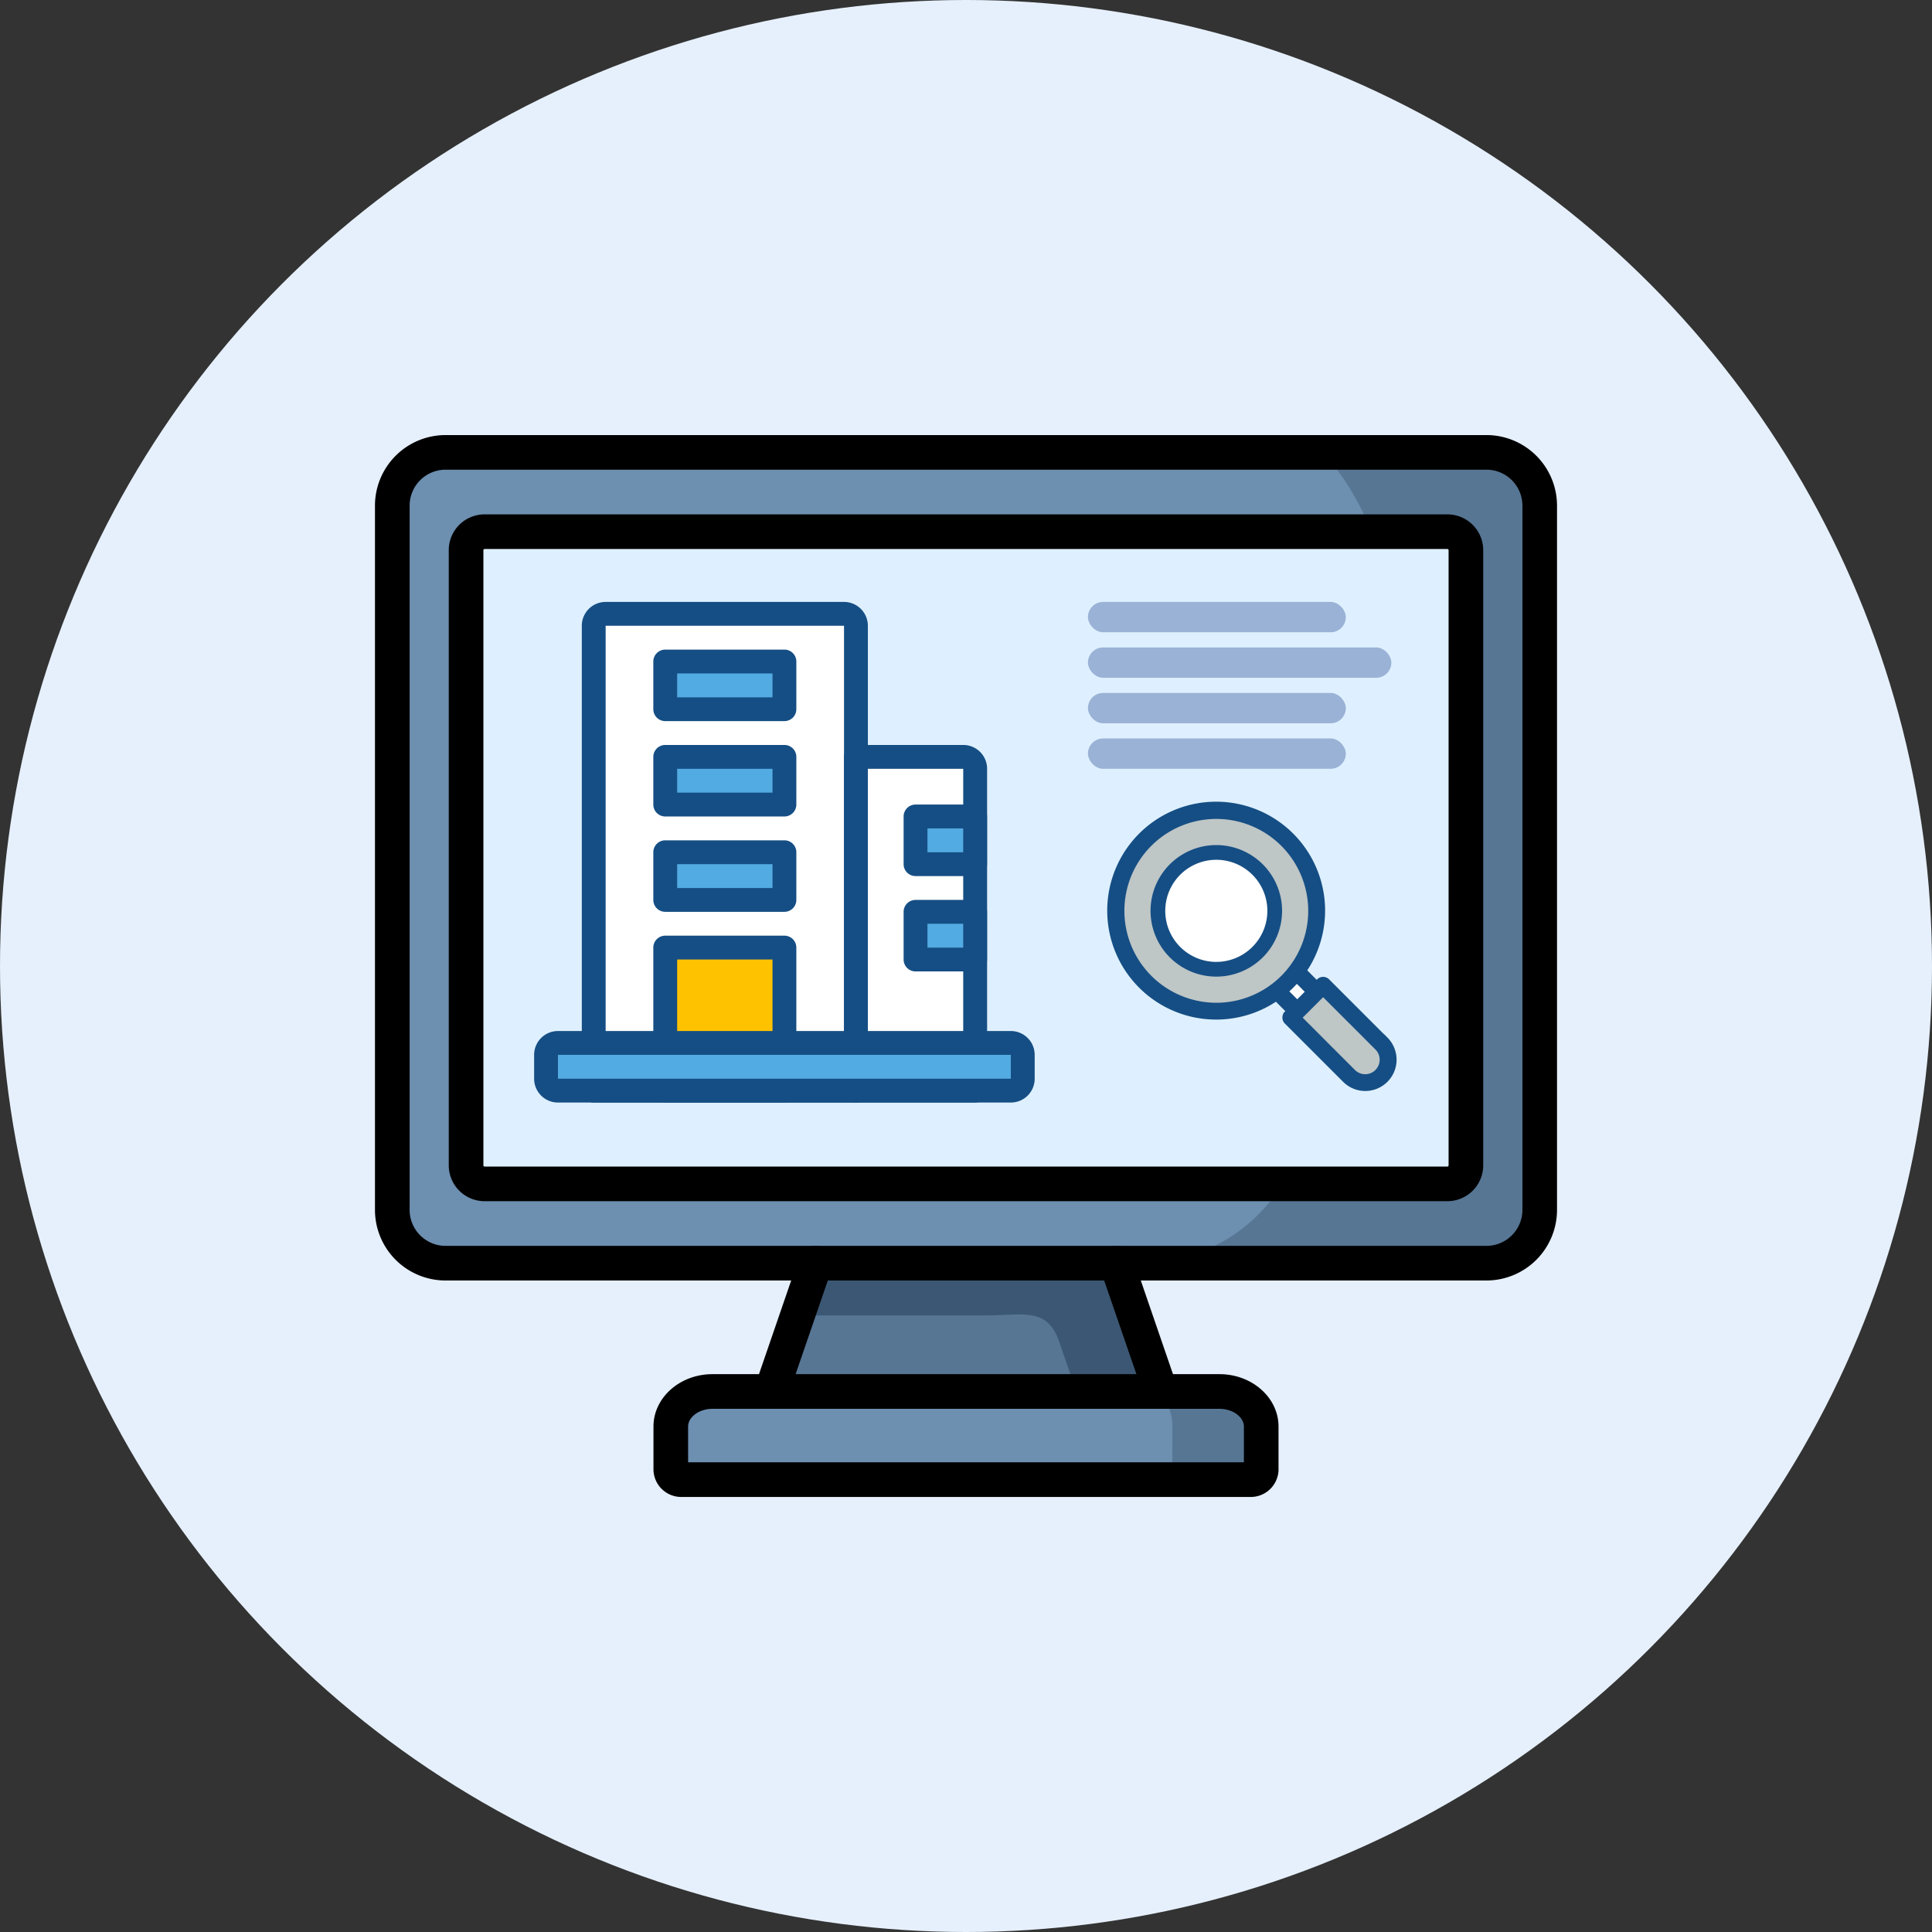 <?xml version="1.0" encoding="UTF-8"?> <svg xmlns="http://www.w3.org/2000/svg" width="186" height="186" viewBox="0 0 186 186"><rect x="0" y="0" width="186" height="186" fill="#333333" stroke="none"/><g id="main-contents-04-re" transform="translate(-879 -519)"><g id="main-contents-05-none" transform="translate(879 519)"><circle id="타원_24" data-name="타원 24" cx="93" cy="93" r="93" fill="#e6f0fc"></circle><g id="그룹_104" data-name="그룹 104" transform="translate(36.099 41.885)"><path id="패스_752" data-name="패스 752" d="M175.925,384.722l-4.247,12.353h37.484l-4.247-12.353Z" transform="translate(-133.519 -304.995)" fill="#577694" fill-rule="evenodd"></path><path id="패스_753" data-name="패스 753" d="M128.133,443.673v4.2a1.016,1.016,0,0,0,1.089.913h54.664a1.016,1.016,0,0,0,1.089-.913v-4.2c0-1.857-1.8-3.375-4.015-3.375H132.141c-2.2,0-4.008,1.517-4.008,3.375Z" transform="translate(-99.653 -348.219)" fill="#6d8fb0" fill-rule="evenodd"></path><path id="패스_754" data-name="패스 754" d="M183.014,389.748h18.159c3.557,0,5.883-.829,7.037,2.539l1.649,4.788h8.12l-4.247-12.353H184.741Z" transform="translate(-142.335 -304.996)" fill="#3c5773" fill-rule="evenodd"></path><path id="패스_755" data-name="패스 755" d="M347.874,448.783a1.016,1.016,0,0,0,1.089-.913v-4.2c0-1.857-1.8-3.375-4.015-3.375h-5.961a4.514,4.514,0,0,1,1.424,3.31l-.006,5.174Z" transform="translate(-263.641 -348.219)" fill="#577694" fill-rule="evenodd"></path><path id="패스_756" data-name="패스 756" d="M7.5,106.468a5.138,5.138,0,0,0,5.129,5.123h100.2a5.139,5.139,0,0,0,5.136-5.123V38.647a5.137,5.137,0,0,0-5.136-5.116H12.629A5.136,5.136,0,0,0,7.5,38.647Z" transform="translate(-5.833 -31.864)" fill="#6d8fb0" fill-rule="evenodd"></path><path id="패스_757" data-name="패스 757" d="M39.478,69.658v59.234a1.785,1.785,0,0,0,1.778,1.78h92.7a1.785,1.785,0,0,0,1.778-1.78V69.658a1.784,1.784,0,0,0-1.778-1.774h-92.7a1.784,1.784,0,0,0-1.778,1.774Z" transform="translate(-30.703 -58.581)" fill="#def0ff" fill-rule="evenodd"></path><path id="패스_758" data-name="패스 758" d="M368.81,106.468V38.647a5.137,5.137,0,0,0-5.136-5.116H347.68c1.534,1.131,3.518,4.158,4.949,7.636h7.294a1.78,1.78,0,0,1,1.778,1.774v59.234a1.785,1.785,0,0,1-1.778,1.78H344.045a16,16,0,0,1-14.015,7.636h33.644a5.139,5.139,0,0,0,5.136-5.123Z" transform="translate(-256.674 -31.864)" fill="#577694" fill-rule="evenodd"></path><path id="패스_759" data-name="패스 759" d="M203.328,392.908a1.668,1.668,0,0,1-1.576-1.126L197.5,379.429a1.667,1.667,0,1,1,3.153-1.084L204.9,390.7a1.668,1.668,0,0,1-1.577,2.209Zm-37.484,0a1.668,1.668,0,0,1-1.577-2.209l4.247-12.353a1.667,1.667,0,1,1,3.153,1.084l-4.246,12.353A1.668,1.668,0,0,1,165.844,392.908Z" transform="translate(-127.684 -299.161)"></path><path id="패스_760" data-name="패스 760" d="M178.053,444.617H123.389a2.675,2.675,0,0,1-2.756-2.58v-4.2c0-2.78,2.546-5.041,5.675-5.041h48.819c3.133,0,5.682,2.262,5.682,5.041v4.2A2.675,2.675,0,0,1,178.053,444.617Zm-54.086-3.334h53.508V437.84c0-.925-1.075-1.707-2.348-1.707H126.308c-1.269,0-2.341.782-2.341,1.707Z" transform="translate(-93.82 -342.386)"></path><path id="패스_761" data-name="패스 761" d="M128.12,126.506h-92.7a3.45,3.45,0,0,1-3.445-3.447V63.825a3.447,3.447,0,0,1,3.445-3.441h92.7a3.447,3.447,0,0,1,3.445,3.441v59.234A3.45,3.45,0,0,1,128.12,126.506Zm-92.7-62.788a.118.118,0,0,0-.111.107v59.234a.118.118,0,0,0,.111.113h92.7a.118.118,0,0,0,.111-.113V63.825a.118.118,0,0,0-.111-.107Z" transform="translate(-24.87 -52.748)"></path><path id="패스_762" data-name="패스 762" d="M107,107.424H6.8a6.8,6.8,0,0,1-6.8-6.79V32.814a6.8,6.8,0,0,1,6.8-6.783H107a6.8,6.8,0,0,1,6.8,6.783v67.821A6.8,6.8,0,0,1,107,107.424ZM6.8,29.365a3.46,3.46,0,0,0-3.462,3.449v67.821A3.463,3.463,0,0,0,6.8,104.09H107a3.466,3.466,0,0,0,3.469-3.456V32.814A3.463,3.463,0,0,0,107,29.365Z" transform="translate(0 -26.031)"></path><g id="그룹_160" data-name="그룹 160" transform="translate(15.323 16.065)"><path id="패스_836" data-name="패스 836" d="M209.295,586h22.95a2.294,2.294,0,0,1,2.295,2.3v44.752a1.148,1.148,0,0,1-1.147,1.147H208.147A1.148,1.148,0,0,1,207,633.047V588.3A2.294,2.294,0,0,1,209.295,586Z" transform="translate(-202.41 -586)" fill="#154e84"></path><path id="패스_837" data-name="패스 837" d="M231.95,631.6V588H209v43.6Z" transform="translate(-202.115 -585.705)" fill="#fff"></path><path id="패스_838" data-name="패스 838" d="M229,599.147A1.148,1.148,0,0,1,230.148,598h10.327a2.294,2.294,0,0,1,2.3,2.295v30.982a1.148,1.148,0,0,1-1.148,1.147H230.148A1.148,1.148,0,0,1,229,631.277Z" transform="translate(-199.165 -584.23)" fill="#154e84"></path><path id="패스_839" data-name="패스 839" d="M231,600v29.835h9.18V600Z" transform="translate(-198.87 -583.935)" fill="#fff"></path><path id="패스_840" data-name="패스 840" d="M213,615.148A1.148,1.148,0,0,1,214.147,614h11.475a1.148,1.148,0,0,1,1.147,1.147v13.77a1.148,1.148,0,0,1-1.147,1.147H214.147A1.148,1.148,0,0,1,213,628.917Z" transform="translate(-201.525 -581.87)" fill="#154e84"></path><path id="패스_841" data-name="패스 841" d="M215,616v11.475h9.18V616Z" transform="translate(-201.23 -581.575)" fill="#ffc200"></path><path id="패스_842" data-name="패스 842" d="M248.9,628.885h-43.6A2.294,2.294,0,0,1,203,626.59V624.3a2.294,2.294,0,0,1,2.295-2.3h43.6a2.294,2.294,0,0,1,2.295,2.3v2.295A2.294,2.294,0,0,1,248.9,628.885Z" transform="translate(-203 -580.69)" fill="#154e84"></path><path id="패스_843" data-name="패스 843" d="M248.6,626.295V624H205v2.295Z" transform="translate(-202.705 -580.396)" fill="#52abe2"></path><path id="패스_844" data-name="패스 844" d="M226.77,591.147A1.148,1.148,0,0,0,225.622,590H214.147A1.148,1.148,0,0,0,213,591.147v4.59a1.148,1.148,0,0,0,1.147,1.147h11.475a1.148,1.148,0,0,0,1.147-1.147Z" transform="translate(-201.525 -585.41)" fill="#154e84"></path><path id="패스_845" data-name="패스 845" d="M224.18,592v2.3H215V592Z" transform="translate(-201.23 -585.115)" fill="#52abe2"></path><path id="패스_846" data-name="패스 846" d="M226.77,599.147A1.148,1.148,0,0,0,225.622,598H214.147A1.148,1.148,0,0,0,213,599.147v4.59a1.148,1.148,0,0,0,1.147,1.148h11.475a1.148,1.148,0,0,0,1.147-1.148Z" transform="translate(-201.525 -584.23)" fill="#154e84"></path><path id="패스_847" data-name="패스 847" d="M224.18,600v2.295H215V600Z" transform="translate(-201.23 -583.935)" fill="#52abe2"></path><path id="패스_848" data-name="패스 848" d="M226.77,607.147A1.148,1.148,0,0,0,225.622,606H214.147A1.148,1.148,0,0,0,213,607.147v4.59a1.148,1.148,0,0,0,1.147,1.148h11.475a1.148,1.148,0,0,0,1.147-1.148Z" transform="translate(-201.525 -583.05)" fill="#154e84"></path><path id="패스_849" data-name="패스 849" d="M224.18,608V610.3H215V608Z" transform="translate(-201.23 -582.755)" fill="#52abe2"></path><path id="패스_850" data-name="패스 850" d="M242.032,604.148A1.148,1.148,0,0,0,240.885,603h-5.737A1.148,1.148,0,0,0,234,604.148v4.59a1.148,1.148,0,0,0,1.148,1.148h5.737a1.148,1.148,0,0,0,1.148-1.148Z" transform="translate(-198.428 -583.493)" fill="#154e84"></path><path id="패스_851" data-name="패스 851" d="M239.442,605V607.3H236V605Z" transform="translate(-198.133 -583.198)" fill="#52abe2"></path><path id="패스_852" data-name="패스 852" d="M242.032,612.148A1.148,1.148,0,0,0,240.885,611h-5.737A1.148,1.148,0,0,0,234,612.148v4.59a1.148,1.148,0,0,0,1.148,1.147h5.737a1.148,1.148,0,0,0,1.148-1.147Z" transform="translate(-198.428 -582.313)" fill="#154e84"></path><path id="패스_853" data-name="패스 853" d="M239.442,613v2.3H236V613Z" transform="translate(-198.133 -582.018)" fill="#52abe2"></path></g><rect id="사각형_116" data-name="사각형 116" width="24.827" height="2.921" rx="1.46" transform="translate(68.641 16.065)" fill="#9ab2d5"></rect><rect id="사각형_117" data-name="사각형 117" width="29.209" height="2.921" rx="1.46" transform="translate(68.641 20.446)" fill="#9ab2d5"></rect><rect id="사각형_118" data-name="사각형 118" width="24.827" height="2.921" rx="1.46" transform="translate(68.641 24.827)" fill="#9ab2d5"></rect><rect id="사각형_119" data-name="사각형 119" width="24.827" height="2.921" rx="1.46" transform="translate(68.641 29.209)" fill="#9ab2d5"></rect><g id="그룹_167" data-name="그룹 167" transform="translate(71.027 35.833)"><g id="그룹_157" data-name="그룹 157" transform="translate(0 0)"><g id="그룹_150" data-name="그룹 150" transform="translate(15.804 15.804)"><rect id="사각형_114" data-name="사각형 114" width="2.644" height="2.77" transform="translate(0 1.87) rotate(-45)" fill="#fff"></rect></g><g id="그룹_151" data-name="그룹 151" transform="translate(0.312 0.312)"><circle id="타원_141" data-name="타원 141" cx="9.66" cy="9.66" r="9.66" fill="#bec6c6"></circle></g><g id="그룹_152" data-name="그룹 152" transform="translate(4.348 4.348)"><ellipse id="타원_142" data-name="타원 142" cx="5.624" cy="5.624" rx="5.624" ry="5.624" transform="translate(0 0)" fill="#fff"></ellipse></g><g id="그룹_154" data-name="그룹 154" transform="translate(8.207 8.207)"><ellipse id="타원_143" data-name="타원 143" cx="1.765" cy="1.765" rx="1.765" ry="1.765" transform="translate(0 0)" fill="#fff"></ellipse></g><g id="그룹_155" data-name="그룹 155" transform="translate(17.139 17.139)"><path id="패스_855" data-name="패스 855" d="M74.167,60.369a2.188,2.188,0,0,1-1.558-.644L67,54.116,70.116,51l5.609,5.609a2.2,2.2,0,0,1-1.558,3.76Z" transform="translate(-67 -51)" fill="#bec6c6"></path></g><g id="그룹_156" data-name="그룹 156" transform="translate(0 0)"><path id="패스_858" data-name="패스 858" d="M21.832,0a5.832,5.832,0,1,0,5.832,5.832A5.839,5.839,0,0,0,21.832,0Zm0,11.247a5.415,5.415,0,1,1,5.415-5.415A5.422,5.422,0,0,1,21.832,11.247Z" transform="translate(-11.86 4.14)" fill="#154e84" stroke="#154e84" stroke-width="1"></path><path id="패스_859" data-name="패스 859" d="M38.085,18.528l-5.609-5.609a.311.311,0,0,0-.441,0l-.4.4-1.554-1.554a9.988,9.988,0,1,0-2.31,2.31l1.554,1.554-.4.4a.311.311,0,0,0,0,.441l5.609,5.609a2.515,2.515,0,0,0,3.557-3.557ZM12.623,5.972a9.349,9.349,0,1,1,9.349,9.349A9.359,9.359,0,0,1,12.623,5.972ZM28.268,13.7A10.089,10.089,0,0,0,29.7,12.268l1.494,1.494-1.429,1.429Zm9.376,7.947a1.894,1.894,0,0,1-2.676,0L29.58,16.255l2.676-2.676,5.389,5.389A1.891,1.891,0,0,1,37.644,21.644Z" transform="translate(-12 4)" fill="#154e84" stroke="#154e84" stroke-width="1"></path></g></g></g></g></g></g></svg> 